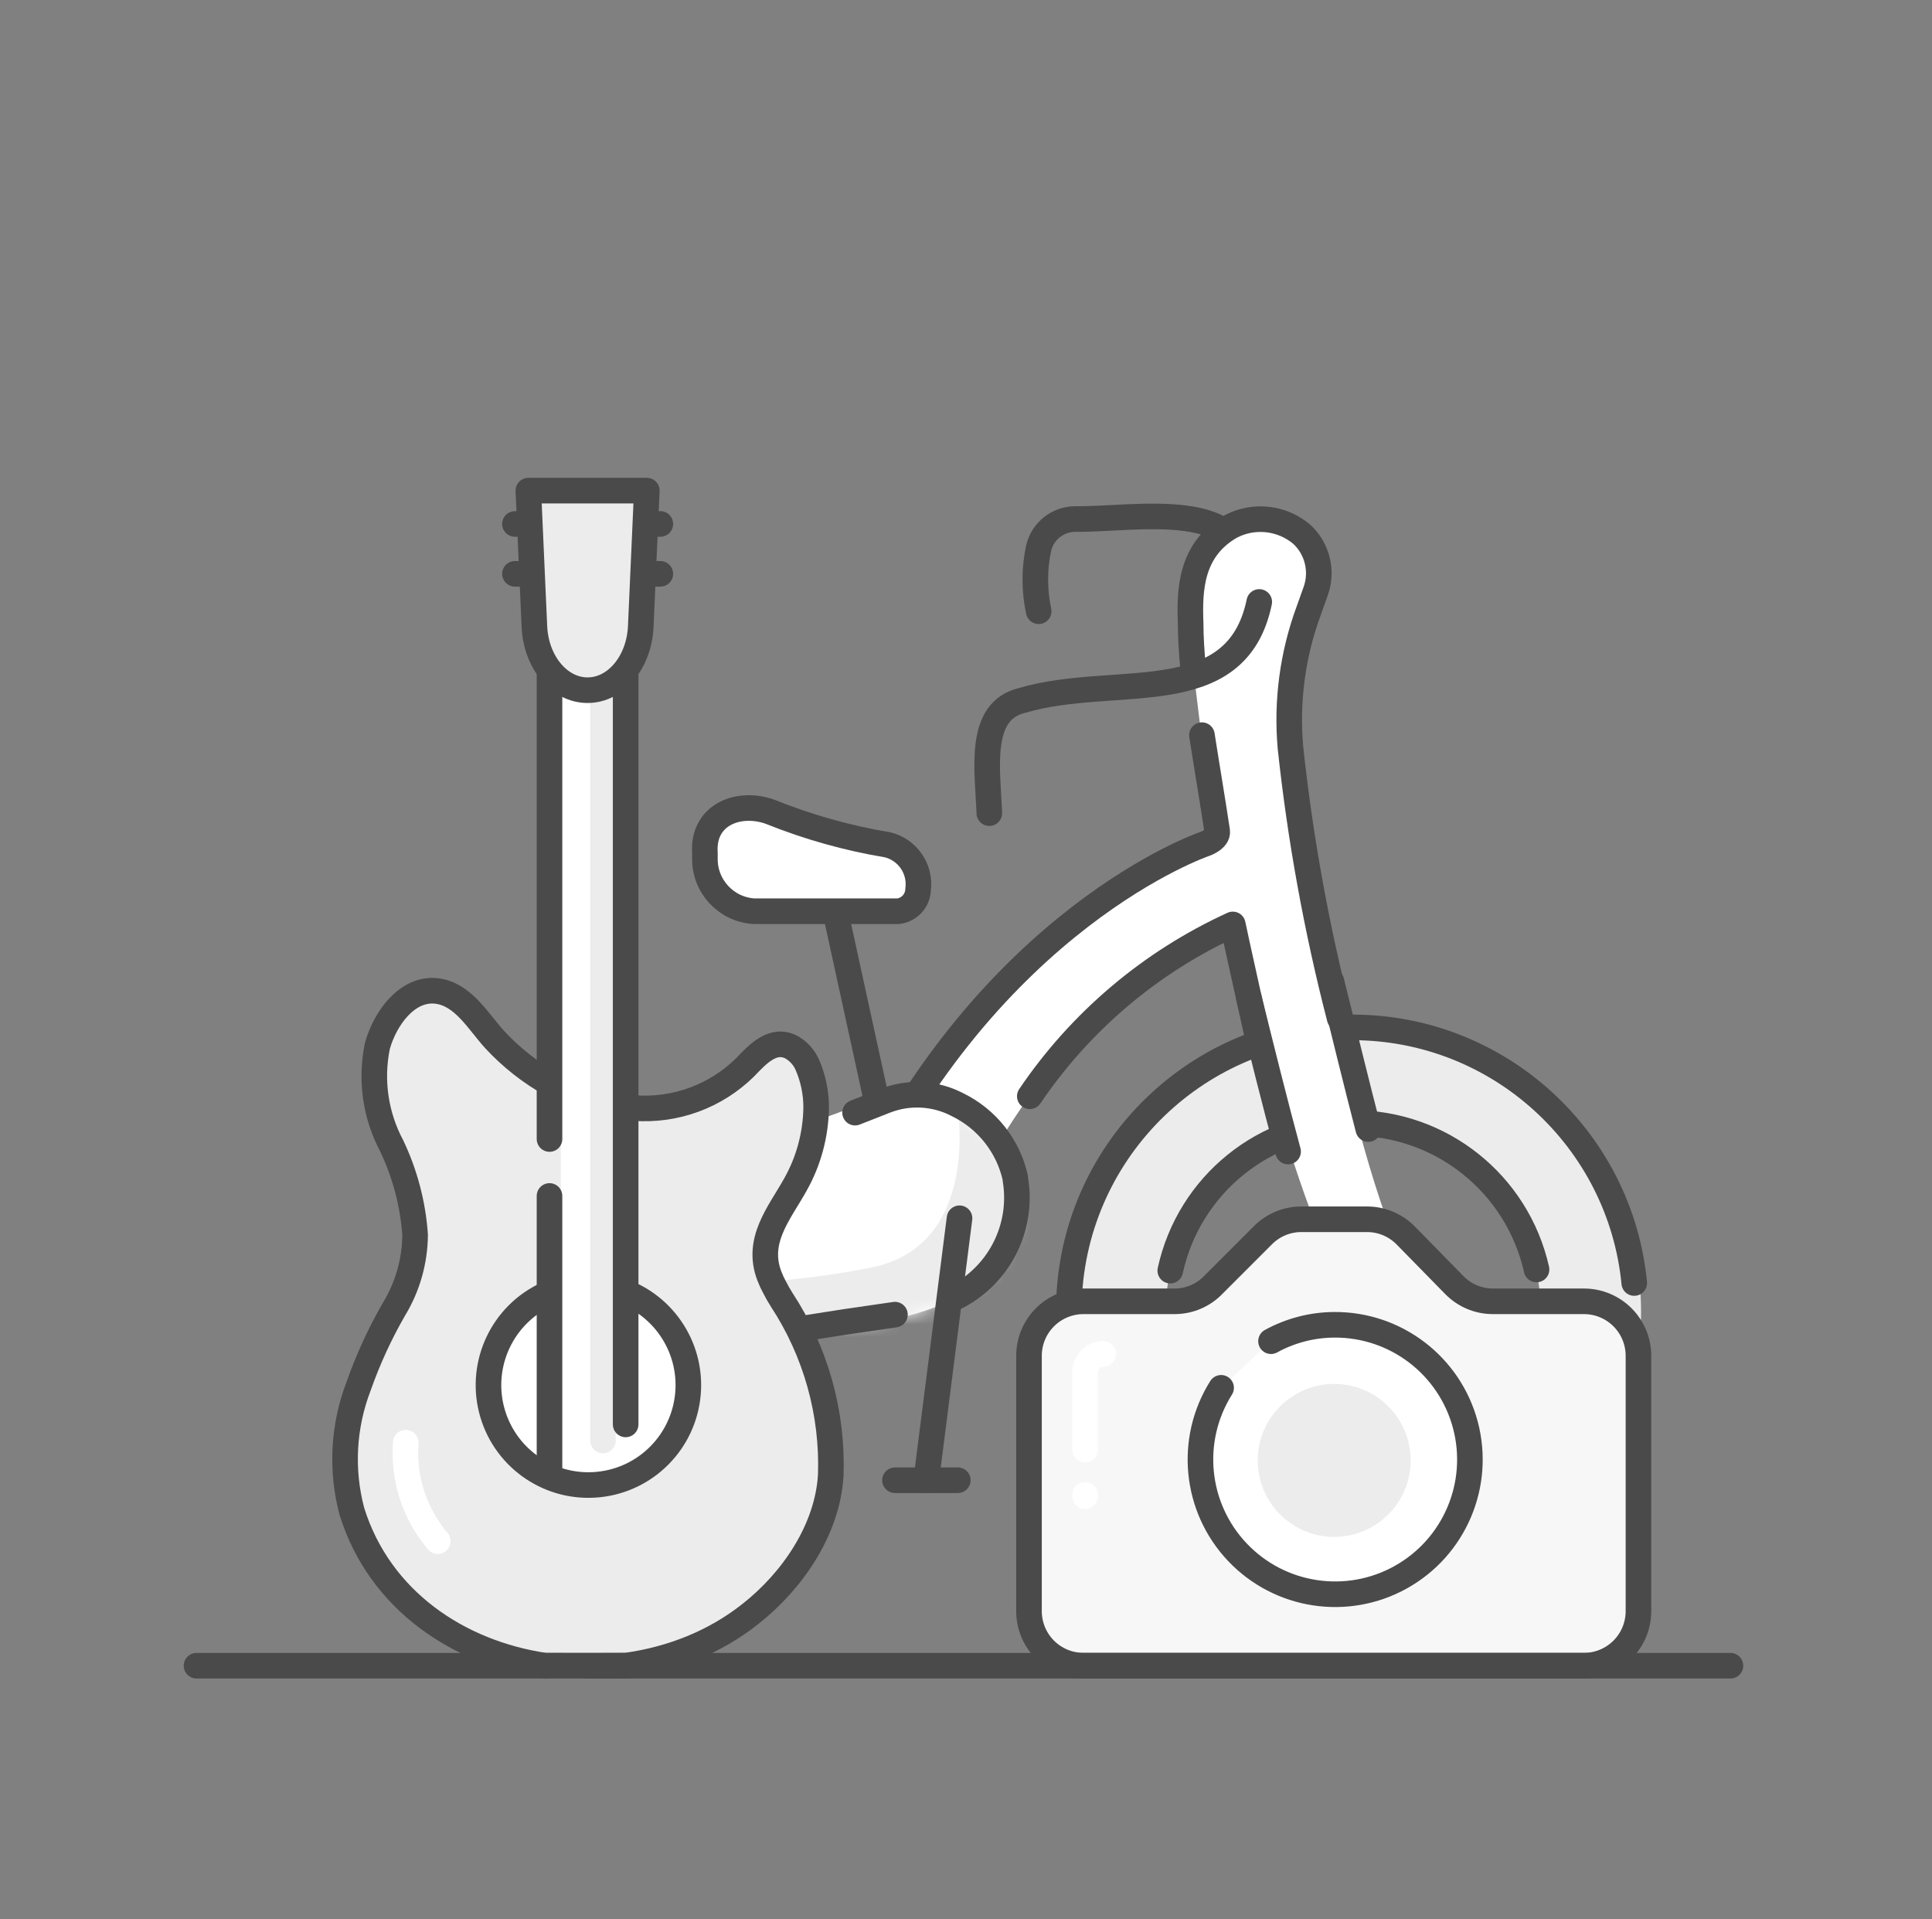<svg width="151" height="150" viewBox="0 0 151 150" fill="none" xmlns="http://www.w3.org/2000/svg">
<rect x="0" y="0" width="151" height="150" fill="#808080" stroke="none"/>
<path fill-rule="evenodd" clip-rule="evenodd" d="M83.27 102.523C83.27 90.099 93.342 80.027 105.766 80.027C118.19 80.027 128.261 90.099 128.261 102.523C128.261 114.947 118.19 125.018 105.766 125.018C93.342 125.018 83.27 114.947 83.27 102.523ZM91.108 102.576C91.114 110.667 97.675 117.222 105.767 117.222V117.17C109.653 117.174 113.382 115.633 116.131 112.886C118.881 110.138 120.426 106.411 120.426 102.524C120.405 94.433 113.832 87.889 105.741 87.903C97.65 87.918 91.1 94.484 91.108 102.576Z" fill="#ECECEC"/>
<path d="M127.729 100.27C126.638 89.056 117.185 80.292 105.684 80.292C93.752 80.292 84.023 89.728 83.553 101.545" stroke="#4B4A4A" stroke-width="2" stroke-linecap="round" stroke-linejoin="round"/>
<path d="M91.465 99.302C92.93 92.584 98.867 87.786 105.743 87.765C112.618 87.743 118.586 92.503 120.092 99.212" stroke="#4A4A4A" stroke-width="2" stroke-linecap="round" stroke-linejoin="round"/>
<path d="M93.237 52.086C93.134 50.931 93.07 49.816 93.057 48.725C92.954 46.071 93.057 42.916 96.237 41.12C98.043 40.198 100.225 40.456 101.765 41.774C102.979 42.916 103.393 44.673 102.817 46.237L102.291 47.712C101.057 51.13 100.593 54.778 100.932 58.396C102.881 77.826 107.87 98.808 112.962 104.182C114.013 105.285 114.77 107.042 113.963 108.312C113.296 109.351 113.769 110.159 112.679 110.159C111.779 110.162 110.914 109.801 110.281 109.158C104.831 103.631 99.418 88.24 96.353 72.247C88.722 75.543 82.899 81.558 78.5 88.599L72.088 97.718L66.816 94.281C77.32 71.734 94.083 66.065 94.083 66.065C94.083 66.065 95.186 65.706 95.096 65.052C94.724 62.564 94.288 60.025 93.904 57.549" fill="white"/>
<path d="M97.008 45.564C98.201 38.677 88.595 40.639 84.028 40.562C82.674 40.572 81.499 41.503 81.181 42.82C80.829 44.451 80.829 46.139 81.181 47.77" stroke="#4B4A4A" stroke-width="2" stroke-linecap="round" stroke-linejoin="round"/>
<path d="M104.702 79.57C102.906 72.615 101.619 65.538 100.855 58.396C100.54 54.772 101.031 51.124 102.291 47.712L102.818 46.237C103.393 44.673 102.98 42.916 101.765 41.774C100.226 40.456 98.043 40.198 96.238 41.12C93.058 42.916 92.955 46.071 93.058 48.725C93.058 49.816 93.134 50.931 93.237 52.086" fill="white"/>
<path d="M104.702 79.57C102.906 72.615 101.619 65.538 100.855 58.396C100.54 54.772 101.031 51.124 102.291 47.712L102.818 46.237C103.393 44.673 102.98 42.916 101.765 41.774C100.226 40.456 98.043 40.198 96.238 41.12C93.058 42.916 92.955 46.071 93.058 48.725C93.058 49.816 93.134 50.931 93.237 52.086" stroke="#4B4A4A" stroke-width="2" stroke-linecap="round" stroke-linejoin="round"/>
<path d="M80.486 85.674C84.443 79.827 89.931 75.181 96.352 72.246C96.518 73.105 98.031 79.851 98.212 80.698" stroke="#4B4A4A" stroke-width="2" stroke-linecap="round" stroke-linejoin="round"/>
<path d="M93.94 57.454C94.324 59.929 94.76 62.469 95.133 64.957C95.222 65.611 94.119 65.97 94.119 65.97C94.119 65.97 77.356 71.69 66.853 94.186" stroke="#4B4A4A" stroke-width="2" stroke-linecap="round" stroke-linejoin="round"/>
<path d="M70.356 94.463L64.007 65.376L63.315 64.824" stroke="#4B4A4A" stroke-width="2" stroke-linecap="round" stroke-linejoin="round"/>
<path d="M55.35 91.553C55.35 91.553 69.176 84.191 72.754 85.756C76.332 87.32 79.667 89.745 79.551 94.297C79.436 98.851 75.204 103.519 64.2 103.622C53.195 103.724 36.227 109.637 36.369 108.841C36.51 108.046 38.036 95.003 38.575 94.862C39.113 94.721 55.35 91.553 55.35 91.553Z" fill="white"/>
<mask id="mask0_16935_2636" style="mask-type:alpha" maskUnits="userSpaceOnUse" x="36" y="85" width="44" height="24">
<path fill-rule="evenodd" clip-rule="evenodd" d="M55.353 91.564C55.353 91.564 69.179 84.202 72.757 85.767C76.336 87.332 79.67 89.756 79.555 94.308C79.439 98.862 75.207 103.53 64.203 103.633C53.199 103.735 36.231 109.648 36.372 108.852C36.513 108.057 38.039 95.014 38.578 94.873C39.117 94.732 55.353 91.564 55.353 91.564Z" fill="white"/>
</mask>
<g mask="url(#mask0_16935_2636)">
<path d="M74.82 86.378C74.82 86.378 76.77 97.511 67.882 99.101C64.59 99.745 61.255 100.139 57.904 100.281C56.739 100.317 55.668 99.642 55.198 98.575L53.441 94.728C53.079 93.904 53.108 92.963 53.518 92.162L56.685 86.16L46.297 84.698L45.373 110.349L83.965 108.515L89.095 93.458L74.82 86.378Z" fill="#ECECEC"/>
</g>
<path d="M69.946 102.742L66.15 103.293L37.703 107.731" fill="#EBEBEB"/>
<path d="M69.946 102.742L66.15 103.293L37.703 107.731" stroke="#4B4A4A" stroke-width="2" stroke-linecap="round" stroke-linejoin="round"/>
<path d="M66.831 86.954L69.281 85.992C71.091 85.31 73.106 85.431 74.821 86.326C77.138 87.447 78.812 89.57 79.361 92.084V92.174C79.995 95.997 78.031 99.779 74.539 101.46H74.398" stroke="#4B4A4A" stroke-width="2" stroke-linecap="round" stroke-linejoin="round"/>
<path d="M69.948 115.683H74.86" stroke="#4B4A4A" stroke-width="2" stroke-linecap="round" stroke-linejoin="round"/>
<path d="M74.994 95.21L72.391 115.678" stroke="#4B4A4A" stroke-width="2" stroke-linecap="round" stroke-linejoin="round"/>
<path d="M70.202 71.214H58.941C56.765 71.091 55.07 69.277 55.094 67.097C55.094 66.956 55.094 66.815 55.094 66.661C54.889 63.634 57.774 62.557 60.224 63.455C63.166 64.639 66.228 65.499 69.356 66.02C70.94 66.4 71.977 67.92 71.754 69.534C71.722 70.4 71.063 71.113 70.202 71.214Z" fill="white" stroke="#4B4A4A" stroke-width="2" stroke-linecap="round" stroke-linejoin="round"/>
<path d="M106.944 88.238C106.022 84.685 105.072 80.786 104.059 76.695L106.944 88.238Z" fill="white"/>
<path d="M106.944 88.238C106.022 84.685 105.072 80.786 104.059 76.695" stroke="#4B4A4A" stroke-width="2" stroke-linecap="round" stroke-linejoin="round"/>
<path d="M97.609 77.976C98.622 82.081 99.636 86.159 100.674 89.994L97.609 77.976Z" fill="white"/>
<path d="M97.609 77.976C98.622 82.081 99.636 86.159 100.674 89.994" stroke="#4B4A4A" stroke-width="2" stroke-linecap="round" stroke-linejoin="round"/>
<path d="M98.42 47.043C96.637 55.661 87.197 52.583 79.887 54.738C76.398 55.571 77.194 60.124 77.322 63.549" stroke="#4B4A4A" stroke-width="2" stroke-linecap="round" stroke-linejoin="round"/>
<path d="M123.825 101.7H116.655C115.523 101.694 114.441 101.232 113.654 100.418L109.883 96.57C109.094 95.76 108.014 95.298 106.882 95.288H101.662C100.535 95.3 99.46 95.762 98.674 96.57L94.826 100.418C94.044 101.23 92.966 101.692 91.838 101.7H84.656C83.527 101.707 82.446 102.162 81.653 102.966C80.859 103.769 80.417 104.855 80.424 105.984V125.889C80.417 127.018 80.859 128.104 81.653 128.908C82.446 129.711 83.527 130.166 84.656 130.173H123.825C124.953 130.166 126.035 129.711 126.828 128.908C127.622 128.104 128.064 127.018 128.057 125.889V105.984C128.064 104.855 127.622 103.769 126.828 102.966C126.035 102.162 124.953 101.707 123.825 101.7Z" fill="#F7F7F7"/>
<path fill-rule="evenodd" clip-rule="evenodd" d="M123.825 101.7H116.655C115.523 101.694 114.441 101.232 113.654 100.418L109.883 96.57C109.094 95.76 108.014 95.298 106.882 95.288H101.662C100.535 95.3 99.46 95.762 98.674 96.57L94.826 100.418C94.044 101.23 92.966 101.692 91.838 101.7H84.656C83.527 101.707 82.446 102.162 81.653 102.966C80.859 103.769 80.417 104.855 80.424 105.984V125.889C80.417 127.018 80.859 128.104 81.653 128.908C82.446 129.711 83.527 130.166 84.656 130.173H123.825C124.953 130.166 126.035 129.711 126.828 128.908C127.622 128.104 128.064 127.018 128.057 125.889V105.984C128.064 104.855 127.622 103.769 126.828 102.966C126.035 102.162 124.953 101.707 123.825 101.7Z" stroke="#4A4A4A" stroke-width="2" stroke-linecap="round" stroke-linejoin="round"/>
<path d="M99.338 104.817C100.852 103.986 102.549 103.545 104.276 103.535C109.085 103.5 113.308 106.728 114.535 111.379C115.762 116.029 113.682 120.92 109.48 123.261C105.278 125.603 100.024 124.8 96.714 121.31C93.404 117.821 92.879 112.531 95.439 108.46" fill="white"/>
<path d="M99.338 104.817C100.852 103.986 102.549 103.545 104.276 103.535C109.085 103.5 113.308 106.728 114.535 111.379C115.762 116.029 113.682 120.92 109.48 123.261C105.278 125.603 100.024 124.8 96.714 121.31C93.404 117.821 92.879 112.531 95.439 108.46" stroke="#4A4A4A" stroke-width="2" stroke-linecap="round" stroke-linejoin="round"/>
<path d="M84.808 116.834V116.925" stroke="white" stroke-width="2" stroke-linecap="round" stroke-linejoin="round"/>
<path d="M86.231 105.808C85.442 105.815 84.807 106.456 84.807 107.245V113.298" stroke="white" stroke-width="2" stroke-linecap="round" stroke-linejoin="round"/>
<path d="M43.14 84.76C41.465 83.831 39.95 82.64 38.651 81.233C37.369 79.822 36.202 77.706 34.15 77.449C31.815 77.167 30.084 79.617 29.494 81.746C28.944 84.405 29.344 87.173 30.623 89.569C31.656 91.744 32.274 94.093 32.444 96.495C32.43 98.56 31.854 100.582 30.776 102.343C29.681 104.247 28.762 106.248 28.032 108.32C26.825 111.452 26.64 114.887 27.506 118.131C29.678 125.082 35.855 129.185 42.605 130.175C42.609 130.17 48.736 130.194 48.974 130.162C52.491 129.672 55.875 128.338 58.646 126.134C61.916 123.569 64.674 119.567 64.93 115.296C65.1 110.43 63.755 105.631 61.083 101.561C60.89 101.253 60.711 100.945 60.544 100.612C60.387 100.327 60.25 100.031 60.134 99.727C59.069 96.957 60.877 94.866 62.134 92.635C63.194 90.777 63.763 88.681 63.789 86.542C63.791 85.376 63.546 84.222 63.071 83.156C62.822 82.624 62.42 82.177 61.916 81.874C60.429 81.04 59.197 82.413 58.223 83.426C55.926 85.685 52.765 86.84 49.553 86.594" fill="#ECECEC"/>
<path d="M43.14 84.76C41.465 83.831 39.95 82.64 38.651 81.233C37.369 79.822 36.202 77.706 34.15 77.449C31.815 77.167 30.084 79.617 29.494 81.746C28.944 84.405 29.344 87.173 30.623 89.569C31.656 91.744 32.274 94.093 32.444 96.495C32.43 98.56 31.854 100.582 30.776 102.343C29.681 104.247 28.762 106.248 28.032 108.32C26.825 111.452 26.64 114.887 27.506 118.131C29.678 125.082 35.855 129.185 42.605 130.175C42.609 130.17 48.736 130.194 48.974 130.162C52.491 129.672 55.875 128.338 58.646 126.134C61.916 123.569 64.674 119.567 64.93 115.296C65.1 110.43 63.755 105.631 61.083 101.561C60.89 101.253 60.711 100.945 60.544 100.612C60.387 100.327 60.25 100.031 60.134 99.727C59.069 96.957 60.877 94.866 62.134 92.635C63.194 90.777 63.763 88.681 63.789 86.542C63.791 85.376 63.546 84.222 63.071 83.156C62.822 82.624 62.42 82.177 61.916 81.874C60.429 81.04 59.197 82.413 58.223 83.426C55.926 85.685 52.765 86.84 49.553 86.594" stroke="#4A4A4A" stroke-width="2" stroke-linecap="round" stroke-linejoin="round"/>
<path d="M40.246 40.948H51.609" stroke="#4A4A4A" stroke-width="2" stroke-linecap="round" stroke-linejoin="round"/>
<path d="M40.246 44.846H51.609" stroke="#4A4A4A" stroke-width="2" stroke-linecap="round" stroke-linejoin="round"/>
<path d="M48.12 100.734C51.727 101.757 54.099 105.199 53.769 108.934C53.44 112.669 50.504 115.643 46.773 116.019C43.042 116.396 39.571 114.068 38.502 110.474C37.434 106.88 39.07 103.034 42.4 101.311" fill="white"/>
<path d="M48.12 100.734C51.727 101.757 54.099 105.199 53.769 108.934C53.44 112.669 50.504 115.643 46.773 116.019C43.042 116.396 39.571 114.068 38.502 110.474C37.434 106.88 39.07 103.034 42.4 101.311" stroke="#4A4A4A" stroke-width="2" stroke-linecap="round" stroke-linejoin="round"/>
<path d="M49.091 51.246H43.833V110.819H49.091V51.246Z" fill="white"/>
<path d="M47.127 53.937V112.575" stroke="#ECECEC" stroke-width="2" stroke-linecap="round" stroke-linejoin="round"/>
<path d="M48.899 111.32V49.963H42.948V89.016" stroke="#4A4A4A" stroke-width="2" stroke-linecap="round" stroke-linejoin="round"/>
<path d="M42.948 93.466V114.743" stroke="#4A4A4A" stroke-width="2" stroke-linecap="round" stroke-linejoin="round"/>
<path d="M45.923 53.94C43.718 53.94 41.896 51.76 41.768 48.977L41.294 38.344H50.553L50.079 48.977C49.951 51.76 48.129 53.94 45.923 53.94Z" fill="#ECECEC" stroke="#4A4A4A" stroke-width="2" stroke-linecap="round" stroke-linejoin="round"/>
<path d="M31.713 112.747C31.502 115.54 32.401 118.305 34.214 120.441" stroke="white" stroke-width="2" stroke-linecap="round" stroke-linejoin="round"/>
<path d="M104.277 120.11C107.578 120.11 110.254 117.434 110.254 114.133C110.254 110.832 107.578 108.156 104.277 108.156C100.977 108.156 98.301 110.832 98.301 114.133C98.301 117.434 100.977 120.11 104.277 120.11Z" fill="#ECECEC"/>
<path d="M135.246 130.178H15.359" stroke="#4A4A4A" stroke-width="2" stroke-linecap="round" stroke-linejoin="round"/>
</svg>
